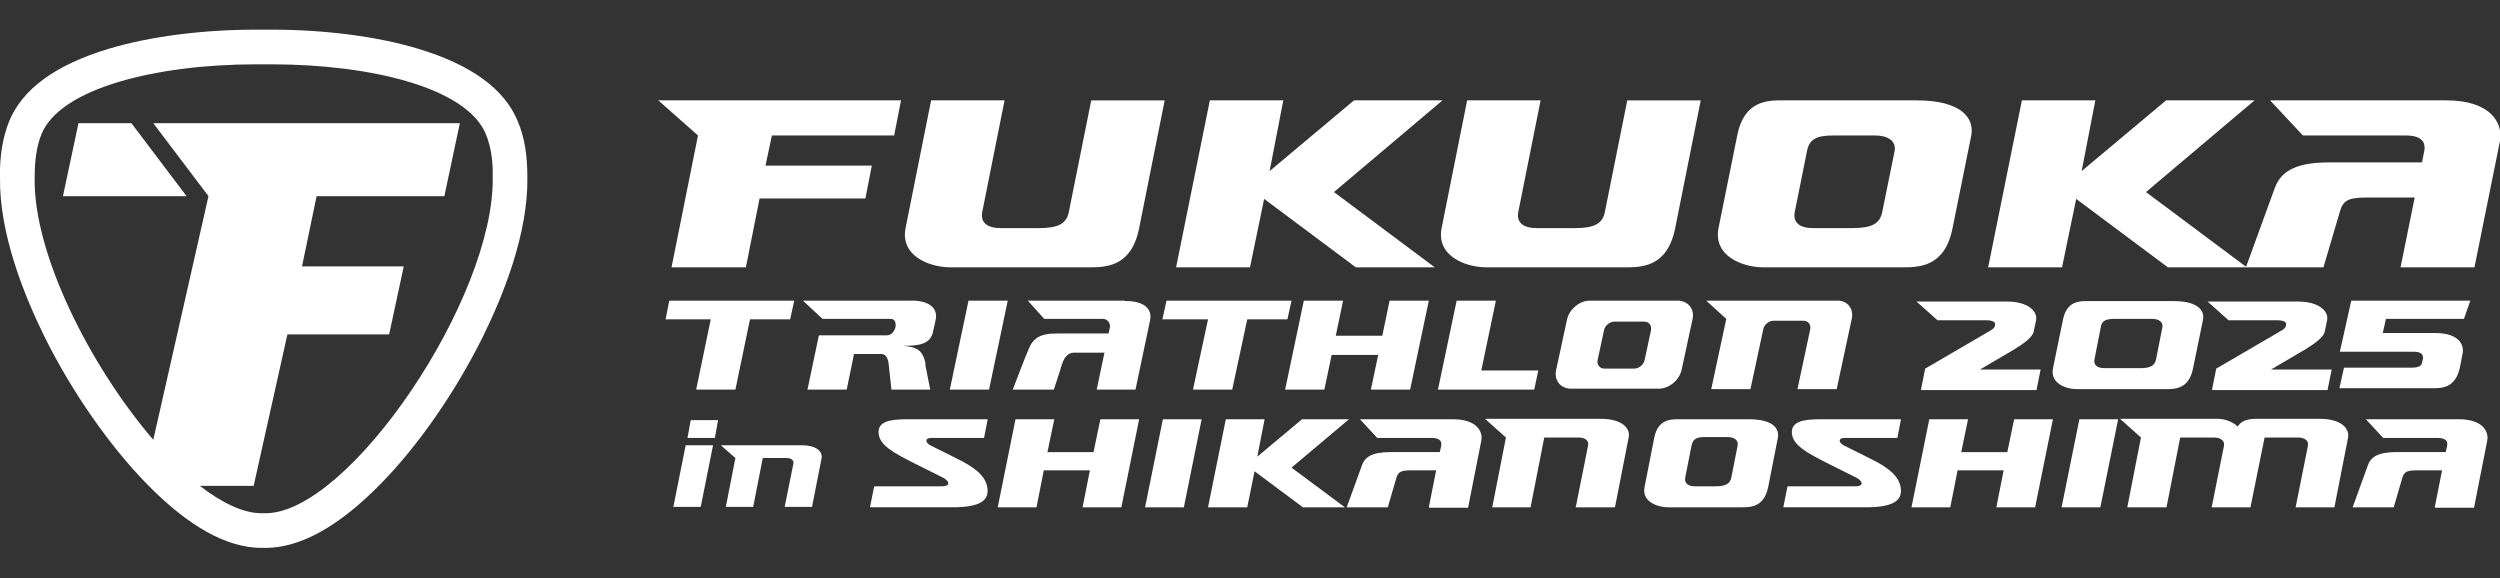 <?xml version="1.0" encoding="UTF-8"?>
<svg id="_レイヤー_2" xmlns="http://www.w3.org/2000/svg" version="1.1" viewBox="0 0 548 126.7">
  <rect x="0" y="0" width="548" height="126.7" fill="#333333" stroke="none"/>
  <!-- Generator: Adobe Illustrator 29.1.0, SVG Export Plug-In . SVG Version: 2.1.0 Build 142)  -->
  <defs>
    <style>
      .st0 {
        fill: #fff;
      }
    </style>
  </defs>
  <g>
    <path class="st0" d="M115.6,38.8c0-4.6-.6-8.7-2.1-12.2-2.9-7.1-10.2-12.4-21.8-15.9-8.9-2.7-20.4-4.2-32.2-4.2s-1.1,0-1.7,0c-.6,0-1.1,0-1.7,0-11.8,0-23.3,1.5-32.3,4.2C12.2,14.2,4.9,19.5,2,26.6.6,30.1-.1,34.3,0,38.8c-.2,12.4,5.3,26,9.9,35.3,6,12,14.1,23.6,22.3,32,9.1,9.3,17.5,14,25.2,14s.3,0,.4,0,.2,0,.4,0c7.6,0,16.1-4.7,25.2-14,8.2-8.3,16.3-20,22.3-32,4.6-9.3,10.1-22.9,9.9-35.3ZM58.1,112.5c-.1,0-.2,0-.4,0-.1,0-.2,0-.4,0-4,0-8.7-2.3-13.5-6h11.8l7.4-33.2h22.3l3.2-14.9h-22.3l3.2-15.4h28l3.4-16H33.6l12.1,16-12.1,53.4C19.7,80.2,7.2,55.4,7.6,38.8c0-3.5.4-6.7,1.5-9.4,4.1-10.1,25.3-15.3,47-15.3s1.1,0,1.7,0c.6,0,1.1,0,1.7,0,21.7,0,42.8,5.1,47,15.3,1.1,2.7,1.6,5.9,1.5,9.4.5,26.4-31.4,73.7-49.8,73.7Z"/>
    <polygon class="st0" points="17.2 27 13.8 43 40.9 43 28.8 27 17.2 27"/>
  </g>
  <g>
    <path class="st0" d="M147.2,58.6l5.8-28.9-8.7-7.7h53.2l-1.5,7.7h-26.8l-1.4,6.6h23.3l-1.4,7.2h-23.2l-3,15.1h-16.1Z"/>
    <path class="st0" d="M208.4,58.6c-4.7,0-11.1-2.5-9.9-8.6l5.6-28h16.1l-4.9,24.5c-.4,2.2,1,3.5,4,3.5h8.4c4.2,0,6.1-.9,6.6-3.6l4.9-24.4h16.1l-5.6,28c-1.7,8.6-7.4,8.6-11.2,8.6h-30.3Z"/>
    <path class="st0" d="M257.8,58.6l7.4-36.6h16.1l-3,15.5,18.5-15.5h19.4l-23.8,20.1,22.1,16.5h-17.3l-20.1-15-3.1,15h-16.1Z"/>
    <path class="st0" d="M325.9,58.6c-4.7,0-11.1-2.5-9.9-8.6l5.6-28h16.1l-4.9,24.5c-.4,2.2,1,3.5,4,3.5h8.4c4.2,0,6.1-.9,6.6-3.6l4.9-24.4h16.1l-5.6,28c-1.7,8.6-7.4,8.6-11.2,8.6h-30.3Z"/>
    <path class="st0" d="M386.6,58.6c-4.7,0-11.1-2.5-9.9-8.6l4.1-20.3c1.5-7.7,6.7-7.7,9.9-7.7h29.4c10,0,12.7,4,12,7.7l-4.1,20.3c-1.7,8.6-7.4,8.6-11.2,8.6h-30.3ZM406,50c4.2,0,6.1-.9,6.6-3.6l2.7-13.3c.4-2.2-1.5-3.4-4.2-3.4h-9.3c-3.6,0-5.2.8-5.7,3.4l-2.7,13.4c-.4,2.2,1,3.5,4,3.5h8.5Z"/>
    <path class="st0" d="M435.8,58.6l7.4-36.6h16.1l-3,15.5,18.5-15.5h19.4l-23.8,20.1,22.1,16.5h-17.3l-20.1-15-3.1,15h-16.1Z"/>
    <path class="st0" d="M526.2,58.6l3.1-15.3h-10.6c-3.9,0-5.1.6-5.8,3.1l-3.6,12.2h-17l6.3-17.3c1.2-3.3,3.9-5.7,11.9-5.7h20.4l.5-2.5c.5-2.8-1.8-3.4-4-3.4h-22.6l-7.2-7.7h38.6c9.9,0,12.5,5.1,11.8,8.9l-5.6,27.7h-16.1Z"/>
  </g>
  <g>
    <path class="st0" d="M421.1,85.3l.9-4.5,14.4-8.4c.5-.3.8-.6.9-1v-.2c.2-.6-.6-1-1.9-1h-10.7l-4.6-4.1h19.8c4.6,0,6.8,2.1,6.4,4.1l-.5,2.4c-.2,1.3-2.2,2.7-4.3,4l-7.5,4.4h13.3l-.9,4.5h-25.3Z"/>
    <path class="st0" d="M455.3,85.3c-2.5,0-5.9-1.3-5.3-4.5l2.2-10.7c.8-4.1,3.6-4.1,5.3-4.1h19c5.3,0,6.8,2.1,6.4,4.1l-2.2,10.7c-.9,4.5-4,4.5-6,4.5h-19.5ZM469.1,80.7c2.2,0,3.2-.5,3.5-1.9l1.4-7.1c.2-1.1-.8-1.8-2.2-1.8h-8.3c-1.9,0-2.8.4-3,1.8l-1.4,7.1c-.2,1.1.5,1.9,2.2,1.9h7.8Z"/>
    <path class="st0" d="M484.9,85.3l.9-4.5,14.4-8.4c.5-.3.8-.6.9-1v-.2c.2-.6-.6-1-1.9-1h-10.7l-4.6-4.1h19.8c4.6,0,6.8,2.1,6.4,4.1l-.5,2.4c-.2,1.3-2.2,2.7-4.3,4l-7.5,4.4h13.3l-.9,4.5h-25.3Z"/>
  </g>
  <g>
    <path class="st0" d="M147.6,111.1l2.7-13.5h6l-2.7,13.5h-6Z"/>
    <path class="st0" d="M150.7,96l.7-3.9h6l-.7,3.9h-6Z"/>
    <path class="st0" d="M159.1,111.1l2.1-10.7-3.2-2.8h17.7c3.7,0,4.6,1.7,4.4,2.8l-2.1,10.7h-6l1.9-9.4c.2-.8-.5-1.3-1.4-1.3h-5.3l-2.1,10.7h-6Z"/>
    <path class="st0" d="M191.7,106.6h14.7c2.3,0,1.5-1.3.3-1.9l-6-3c-5-2.5-7.8-4.1-8.1-6.6-.3-2.7,2.4-3.2,6.2-3.2h17.7l-.8,4.1h-11.6c-1.4,0-1.3,1-.2,1.6l5.8,2.9c3.9,1.9,6.2,3.7,6.7,6.2.5,2.7-1,4.5-7.6,4.5h-18.1l.9-4.5Z"/>
    <path class="st0" d="M218.7,111.2l3.9-19.3h8.5l-1.5,7.2h10.1l1.5-7.2h8.5l-3.9,19.3h-8.5l1.6-8.1h-10.1l-1.6,8.1h-8.5Z"/>
    <path class="st0" d="M251,111.2l3.9-19.3h8.5l-3.9,19.3h-8.5Z"/>
    <path class="st0" d="M264.8,111.2l3.9-19.3h8.5l-1.6,8.2,9.8-8.2h10.3l-12.6,10.6,11.7,8.7h-9.2l-10.6-7.9-1.6,7.9h-8.5Z"/>
    <path class="st0" d="M313.2,111.2l1.6-8.1h-5.6c-2,0-2.7.3-3.1,1.6l-1.9,6.5h-9l3.3-9.1c.6-1.8,2-3,6.3-3h10.8l.3-1.3c.3-1.5-.9-1.8-2.1-1.8h-11.9l-3.8-4.1h20.4c5.2,0,6.6,2.7,6.2,4.7l-2.9,14.7h-8.5Z"/>
    <path class="st0" d="M327.1,111.2l3-15.3-4.6-4.1h25.3c5.2,0,6.6,2.4,6.2,4.1l-3,15.3h-8.6l2.7-13.5c.3-1.2-.8-1.8-2.1-1.8h-7.5l-3,15.3h-8.5Z"/>
    <path class="st0" d="M365.7,111.2c-2.5,0-5.9-1.3-5.2-4.5l2.1-10.7c.8-4.1,3.6-4.1,5.3-4.1h15.5c5.3,0,6.7,2.1,6.3,4.1l-2.1,10.7c-.9,4.5-3.9,4.5-5.9,4.5h-16ZM376,106.6c2.2,0,3.2-.5,3.5-1.9l1.4-7.1c.2-1.1-.8-1.8-2.2-1.8h-4.9c-1.9,0-2.7.4-3,1.8l-1.4,7.1c-.2,1.1.5,1.9,2.1,1.9h4.5Z"/>
    <path class="st0" d="M391.9,106.6h14.7c2.3,0,1.5-1.3.3-1.9l-6-3c-5-2.5-7.8-4.1-8.1-6.6-.3-2.7,2.4-3.2,6.2-3.2h17.7l-.8,4.1h-11.6c-1.4,0-1.3,1-.2,1.6l5.8,2.9c3.9,1.9,6.2,3.7,6.7,6.2.5,2.7-1,4.5-7.6,4.5h-18.1l.9-4.5Z"/>
    <path class="st0" d="M419,111.2l3.9-19.3h8.5l-1.5,7.2h10.1l1.5-7.2h8.5l-3.9,19.3h-8.5l1.6-8.1h-10.1l-1.6,8.1h-8.5Z"/>
    <path class="st0" d="M451.9,111.2l3.9-19.3h8.5l-3.9,19.3h-8.5Z"/>
    <path class="st0" d="M466.3,111.2l3-15.3-4.6-4.1h21.3c1.9,0,3.6.8,4.5,1.7.5-.8,1.4-1.7,4.1-1.7h13.8c5.2,0,6.6,2.4,6.3,4.1l-3,15.3h-8.5l2.7-13.5c.2-1.1-.7-1.8-2.2-1.8h-7.3l-3.1,15.3h-8.5l2.7-13.5c.2-1.1-.8-1.8-2.2-1.8h-7.4l-3,15.3h-8.5Z"/>
    <path class="st0" d="M533.7,111.2l1.6-8.1h-5.6c-2,0-2.7.3-3.1,1.6l-1.9,6.5h-9l3.3-9.1c.6-1.8,2-3,6.3-3h10.8l.3-1.3c.3-1.5-.9-1.8-2.1-1.8h-11.9l-3.8-4.1h20.4c5.2,0,6.6,2.7,6.2,4.7l-2.9,14.7h-8.5Z"/>
  </g>
  <path class="st0" d="M541.5,65.9l-1.4,4h-17.1l-.7,3.1h11.5c5.2,0,6.4,2.6,6,4.5l-.6,3.1c-1,4.5-4,4.5-6,4.5h-20.4l1-4.5h14.7c1.2,0,2.3-.2,2.4-1.1l.2-.8c.2-1.1-.6-1.6-2-1.6h-16.2l2.5-11.2h26Z"/>
  <g>
    <polygon class="st0" points="212.3 65.9 220.9 65.9 216.8 85.4 208.2 85.4 212.3 65.9"/>
    <path class="st0" d="M202.9,79.8c-.6-3-1.8-3.7-4.9-4,3.3,0,5.9-.3,6.5-3l.6-2.7c.6-2.9-2-4.3-5.5-4.2h-23.6l4.3,4h14.9c1,0,1.2.8,1.1,1.8-.3,1-.9,1.8-1.9,1.8h-6.3,0s-8.6,0-8.6,0l-2.5,11.9h8.6s1.6-7.8,1.6-7.8h6c1.1,0,1.5,1.2,1.6,2.3l.6,5.5h8.5s-1.1-5.6-1.1-5.6Z"/>
    <path class="st0" d="M246.6,65.9h-21.3l3.6,4h12.8c1,0,1.7.8,1.6,1.8l-.3,1.4h-11.3c-3.9,0-5.3,1.1-6.3,3.6-.9,2.1-3.4,8.7-3.4,8.7h9s1.4-4.2,1.7-5.3c.4-1.2,1-2.8,2.8-2.8,0,0,6.6,0,6.6,0l-1.7,8.1h8.5s3.2-15.2,3.2-15.2c.6-2.9-2-4.3-5.5-4.2Z"/>
    <polygon class="st0" points="146.7 65.9 145.9 70 155.8 70 152.6 85.4 161.2 85.4 164.4 70 173.2 70 174.1 65.9 146.7 65.9"/>
    <polygon class="st0" points="255.7 65.9 254.8 70 264.8 70 261.5 85.4 270.1 85.4 273.4 70 282.2 70 283.1 65.9 255.7 65.9"/>
    <polygon class="st0" points="304.6 65.9 303 73.6 292.8 73.6 294.4 65.9 285.8 65.9 281.7 85.4 290.3 85.4 291.9 77.8 302.1 77.8 300.5 85.4 309.1 85.4 313.2 65.9 304.6 65.9"/>
    <path class="st0" d="M402.7,65.9h-28.7l4.4,4-3.3,15.4h8.6s2.8-13.1,2.8-13.1c.2-1.1,1.3-1.9,2.3-1.9h6.5c1.1,0,1.7.9,1.5,1.9l-2.8,13.1h8.6s3.3-15.4,3.3-15.4c.5-2.3-1-4-3.1-4Z"/>
    <polygon class="st0" points="327.9 65.9 319.3 65.9 315.2 85.4 323.8 85.4 323.8 85.4 336.3 85.4 337.2 81.2 324.7 81.2 327.9 65.9"/>
    <path class="st0" d="M367.7,65.9h-19.2c-2.3,0-4.5,1.9-5,4.1l-1,4.6-.4,1.9-1,4.6c-.5,2.3,1,4.1,3.3,4.1h19.2c2.3,0,4.5-1.9,5-4.1l1-4.6.4-1.9,1-4.6c.5-2.3-1-4.1-3.3-4.1ZM361.4,74.7l-.4,1.9-.5,2.3c-.2,1.1-1.3,1.9-2.3,1.9h-6.5c-1.1,0-1.7-.9-1.5-1.9l.5-2.3.4-1.9.5-2.3c.2-1.1,1.3-1.9,2.3-1.9h6.5c1.1,0,1.7.9,1.5,1.9l-.5,2.3Z"/>
  </g>
</svg>